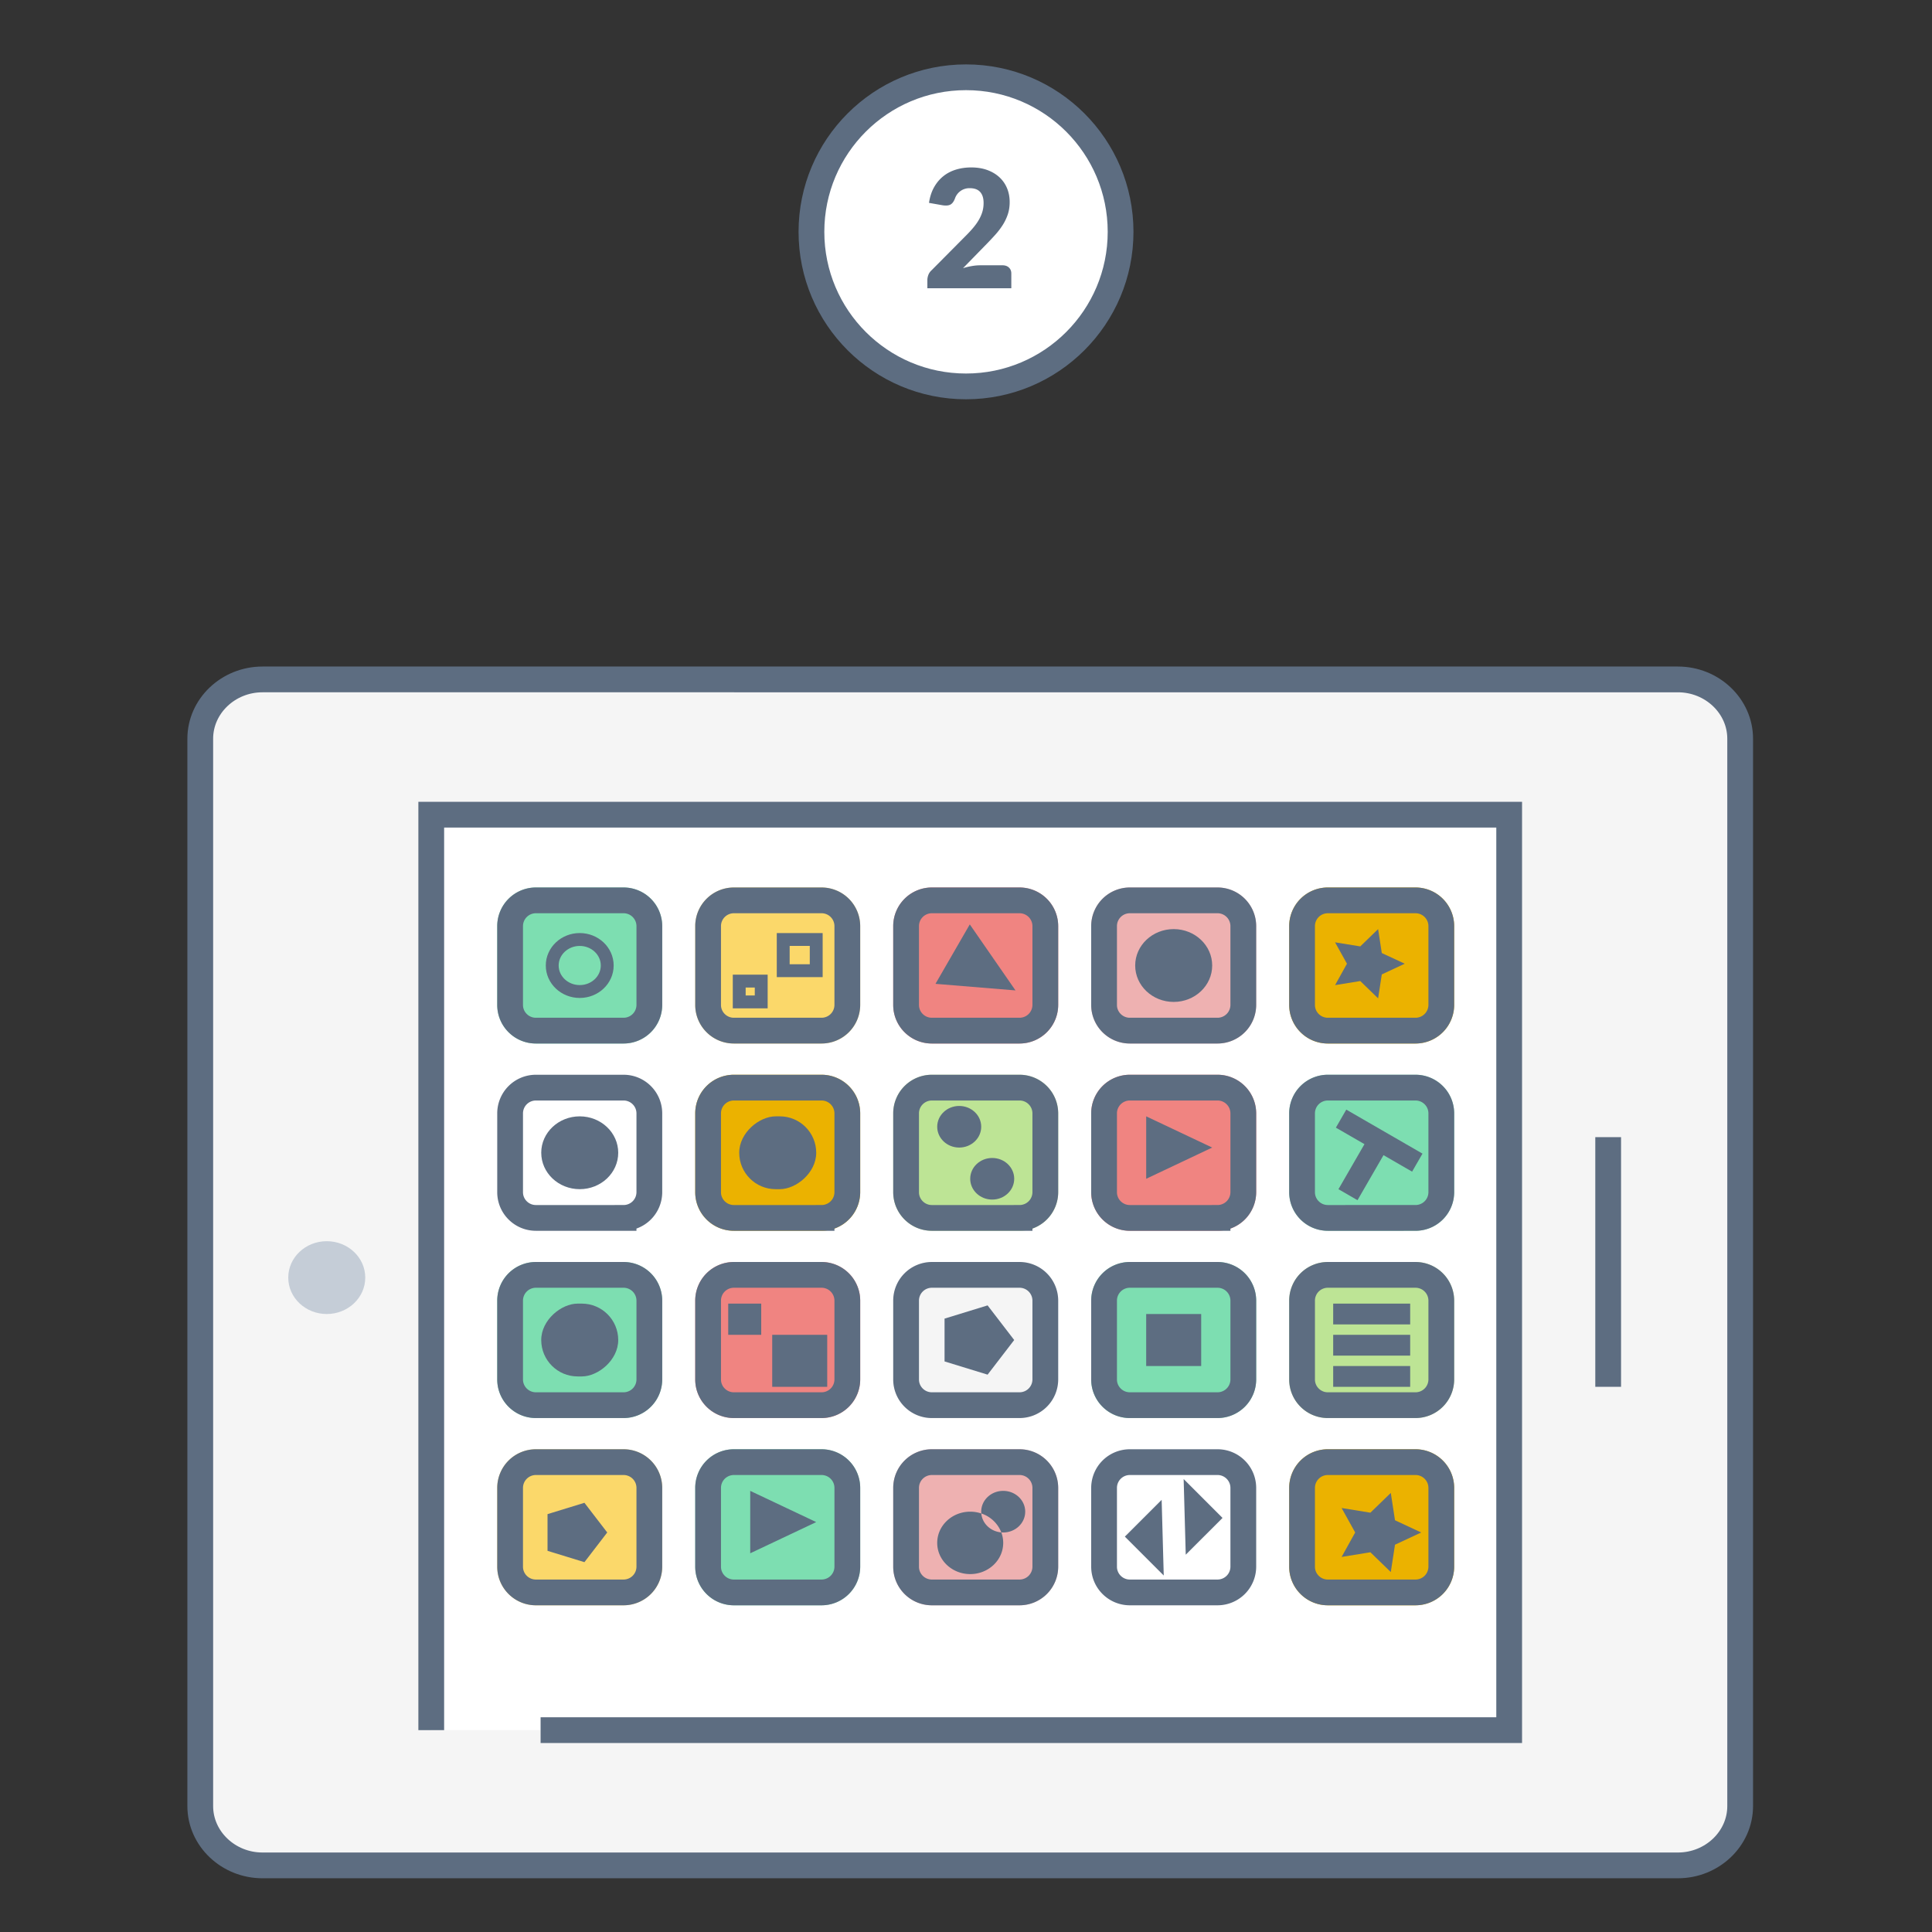 <svg xmlns="http://www.w3.org/2000/svg" xmlns:xlink="http://www.w3.org/1999/xlink" width="150" height="150" viewBox="0 0 150 150"><rect x="0" y="0" width="150" height="150" fill="#333333" stroke="none"/><title>project-steps-step-2</title><defs><path d="M0 64.49a3.003 3.003 0 0 1 3.005-3.003H9.11a3.002 3.002 0 0 1 3.006 3.001v6.809c0 1.657-1.342 3-2.994 3H2.995A3 3 0 0 1 0 71.293V64.49z" id="a"></path><path d="M0 49.119a3.003 3.003 0 0 1 3.005-3.004H9.11a3.002 3.002 0 0 1 3.006 3.001v6.809c0 1.657-1.342 3-2.994 3H2.995A3 3 0 0 1 0 55.922v-6.803z" id="b"></path><path d="M0 33.747a3.003 3.003 0 0 1 3.005-3.003H9.11a3.002 3.002 0 0 1 3.006 3v6.809c0 1.657-1.342 3-2.994 3H2.995A3 3 0 0 1 0 40.55v-6.803z" id="c"></path><path d="M0 18.375a3.003 3.003 0 0 1 3.005-3.003H9.11a3.002 3.002 0 0 1 3.006 3v6.811c0 1.657-1.342 3-2.994 3H2.995A3 3 0 0 1 0 25.178v-6.803z" id="d"></path><path d="M0 3.003A3.003 3.003 0 0 1 3.005 0H9.11a3.002 3.002 0 0 1 3.006 3.001V9.81c0 1.657-1.342 3-2.994 3H2.995A3 3 0 0 1 0 9.806V3.003z" id="e"></path><path d="M14.539 64.49a3.003 3.003 0 0 1 3.005-3.003h6.104a3.002 3.002 0 0 1 3.006 3.001v6.809c0 1.657-1.343 3-2.995 3h-6.126a3 3 0 0 1-2.994-3.004V64.49z" id="f"></path><path d="M14.539 49.119a3.003 3.003 0 0 1 3.005-3.004h6.104a3.002 3.002 0 0 1 3.006 3.001v6.809c0 1.657-1.343 3-2.995 3h-6.126a3 3 0 0 1-2.994-3.003v-6.803z" id="g"></path><path d="M14.539 33.747a3.003 3.003 0 0 1 3.005-3.003h6.104a3.002 3.002 0 0 1 3.006 3v6.809c0 1.657-1.343 3-2.995 3h-6.126a3 3 0 0 1-2.994-3.003v-6.803z" id="h"></path><path d="M14.539 18.375a3.003 3.003 0 0 1 3.005-3.003h6.104a3.002 3.002 0 0 1 3.006 3v6.811c0 1.657-1.343 3-2.995 3h-6.126a3 3 0 0 1-2.994-3.004v-6.803z" id="i"></path><path d="M14.539 3.003A3.003 3.003 0 0 1 17.544 0h6.104a3.002 3.002 0 0 1 3.006 3.001V9.81c0 1.657-1.343 3-2.995 3h-6.126a3 3 0 0 1-2.994-3.004V3.003z" id="j"></path><path d="M29.077 64.49a3.003 3.003 0 0 1 3.005-3.003h6.105a3.002 3.002 0 0 1 3.006 3.001v6.809c0 1.657-1.343 3-2.995 3h-6.126a3 3 0 0 1-2.995-3.004V64.49z" id="k"></path><path d="M29.077 49.119a3.003 3.003 0 0 1 3.005-3.004h6.105a3.002 3.002 0 0 1 3.006 3.001v6.809c0 1.657-1.343 3-2.995 3h-6.126a3 3 0 0 1-2.995-3.003v-6.803z" id="l"></path><path d="M29.077 33.747a3.003 3.003 0 0 1 3.005-3.003h6.105a3.002 3.002 0 0 1 3.006 3v6.809c0 1.657-1.343 3-2.995 3h-6.126a3 3 0 0 1-2.995-3.003v-6.803z" id="m"></path><path d="M29.077 18.375a3.003 3.003 0 0 1 3.005-3.003h6.105a3.002 3.002 0 0 1 3.006 3v6.811c0 1.657-1.343 3-2.995 3h-6.126a3 3 0 0 1-2.995-3.004v-6.803z" id="n"></path><path d="M29.077 3.003A3.003 3.003 0 0 1 32.082 0h6.105a3.002 3.002 0 0 1 3.006 3.001V9.81c0 1.657-1.343 3-2.995 3h-6.126a3 3 0 0 1-2.995-3.004V3.003z" id="o"></path><path d="M43.616 64.49a3.003 3.003 0 0 1 3.005-3.003h6.104a3.002 3.002 0 0 1 3.006 3.001v6.809c0 1.657-1.343 3-2.995 3h-6.125a3 3 0 0 1-2.995-3.004V64.49z" id="p"></path><path d="M43.616 49.119a3.003 3.003 0 0 1 3.005-3.004h6.104a3.002 3.002 0 0 1 3.006 3.001v6.809c0 1.657-1.343 3-2.995 3h-6.125a3 3 0 0 1-2.995-3.003v-6.803z" id="q"></path><path d="M43.616 33.747a3.003 3.003 0 0 1 3.005-3.003h6.104a3.002 3.002 0 0 1 3.006 3v6.809c0 1.657-1.343 3-2.995 3h-6.125a3 3 0 0 1-2.995-3.003v-6.803z" id="r"></path><path d="M43.616 18.375a3.003 3.003 0 0 1 3.005-3.003h6.104a3.002 3.002 0 0 1 3.006 3v6.811c0 1.657-1.343 3-2.995 3h-6.125a3 3 0 0 1-2.995-3.004v-6.803z" id="s"></path><path d="M43.616 3.003A3.003 3.003 0 0 1 46.62 0h6.104a3.002 3.002 0 0 1 3.006 3.001V9.81c0 1.657-1.343 3-2.995 3H46.61a3 3 0 0 1-2.995-3.004V3.003z" id="t"></path></defs><g fill="none" fill-rule="evenodd"><g transform="rotate(90 41.178 93.928)"><path d="M92.078 114.727c0 2.657-2.072 4.831-4.604 4.831H4.604c-2.532 0-4.604-2.174-4.604-4.83V4.83C0 2.174 2.072 0 4.604 0h82.87c2.532 0 4.604 2.174 4.604 4.83v109.897z" fill="#F5F5F5"></path><path fill="#FFF" d="M81.578 101.624H10.5v-83.69h71.078v75.2"></path><path stroke="#5D6D81" stroke-width="2" d="M81.578 101.624H10.5v-83.69h71.078v75.2"></path><path d="M92.078 114.727c0 2.657-2.072 4.831-4.604 4.831H4.604c-2.532 0-4.604-2.174-4.604-4.83V4.83C0 2.174 2.072 0 4.604 0h82.87c2.532 0 4.604 2.174 4.604 4.83v109.897z" stroke="#5D6D81" stroke-width="2"></path><ellipse fill="#C5CDD7" cx="46.443" cy="109.737" rx="2.827" ry="2.989"></ellipse><path d="M35.539 10.248h19.384" stroke="#5D6D81" stroke-width="2"></path><g transform="translate(16.154 22.204)"><use fill="#7DDEB1" xlink:href="#a"></use><path stroke="#5D6D81" stroke-width="2" d="M1 64.49v6.803a2 2 0 0 0 1.995 2.004H9.12c1.1 0 1.994-.896 1.994-2v-6.809a2.002 2.002 0 0 0-2.006-2.001H3.005A2.002 2.002 0 0 0 1 64.49z"></path><use fill="#FBD86A" xlink:href="#b"></use><path stroke="#5D6D81" stroke-width="2" d="M1 49.119v6.803a2 2 0 0 0 1.995 2.003H9.12c1.1 0 1.994-.896 1.994-2v-6.809a2.002 2.002 0 0 0-2.006-2H3.005A2 2 0 0 0 1 49.118z"></path><use fill="#F08481" xlink:href="#c"></use><path stroke="#5D6D81" stroke-width="2" d="M1 33.747v6.803a2 2 0 0 0 1.995 2.003H9.12c1.1 0 1.994-.895 1.994-2v-6.809a2.002 2.002 0 0 0-2.006-2H3.005A2.002 2.002 0 0 0 1 33.747z"></path><use fill="#EEB1B1" xlink:href="#d"></use><path stroke="#5D6D81" stroke-width="2" d="M1 18.375v6.803a2 2 0 0 0 1.995 2.004H9.12c1.1 0 1.994-.896 1.994-2v-6.81a2.002 2.002 0 0 0-2.006-2H3.005A2.002 2.002 0 0 0 1 18.375z"></path><path d="M6.058 24.766c1.561 0 2.827-1.339 2.827-2.99 0-1.65-1.266-2.988-2.827-2.988-1.562 0-2.827 1.338-2.827 2.989 0 1.65 1.265 2.989 2.827 2.989z" fill="#5D6D81"></path><use fill="#EBB200" xlink:href="#e"></use><path stroke="#5D6D81" stroke-width="2" d="M1 3.003v6.803a2 2 0 0 0 1.995 2.004H9.12c1.1 0 1.994-.896 1.994-2V3.001A2.002 2.002 0 0 0 9.11 1H3.005A2.002 2.002 0 0 0 1 3.003z"></path><path fill="#5D6D81" d="M5.92 8.324l-1.662.924.317-1.957-1.344-1.385 1.858-.286.83-1.78.831 1.78 1.858.286L7.264 7.29l.317 1.957z"></path><use fill="#FFF" xlink:href="#f"></use><path stroke="#5D6D81" stroke-width="2" d="M15.539 64.49v6.803a2 2 0 0 0 1.994 2.004h6.126c1.1 0 1.995-.896 1.995-2v-6.809a2.002 2.002 0 0 0-2.006-2.001h-6.104c-1.11 0-2.005.896-2.005 2.003z"></path><path d="M20.596 70.88c1.562 0 2.827-1.337 2.827-2.988 0-1.65-1.265-2.989-2.827-2.989-1.561 0-2.827 1.338-2.827 2.989 0 1.65 1.266 2.989 2.827 2.989z" fill="#5D6D81"></path><use fill="#EBB200" xlink:href="#g"></use><path stroke="#5D6D81" stroke-width="2" d="M15.539 49.119v6.803a2 2 0 0 0 1.994 2.003h6.126c1.1 0 1.995-.896 1.995-2v-6.809a2.002 2.002 0 0 0-2.006-2h-6.104c-1.11 0-2.005.895-2.005 2.003z"></path><use fill="#BDE495" xlink:href="#h"></use><path stroke="#5D6D81" stroke-width="2" d="M15.539 33.747v6.803a2 2 0 0 0 1.994 2.003h6.126c1.1 0 1.995-.895 1.995-2v-6.809a2.002 2.002 0 0 0-2.006-2h-6.104c-1.11 0-2.005.896-2.005 2.003z"></path><ellipse fill="#5D6D81" cx="18.577" cy="38.429" rx="1.615" ry="1.708"></ellipse><ellipse fill="#5D6D81" cx="22.616" cy="35.867" rx="1.615" ry="1.708"></ellipse><use fill="#F08481" xlink:href="#i"></use><path stroke="#5D6D81" stroke-width="2" d="M15.539 18.375v6.803a2 2 0 0 0 1.994 2.004h6.126c1.1 0 1.995-.896 1.995-2v-6.81a2.002 2.002 0 0 0-2.006-2h-6.104c-1.11 0-2.005.896-2.005 2.003z"></path><use fill="#7DDEB1" xlink:href="#j"></use><path stroke="#5D6D81" stroke-width="2" d="M15.539 3.003v6.803a2 2 0 0 0 1.994 2.004h6.126c1.1 0 1.995-.896 1.995-2V3.001A2.002 2.002 0 0 0 23.648 1h-6.104c-1.11 0-2.005.896-2.005 2.003z"></path><path d="M20.782 5.487l3.497 2.019-.854 1.479-3.497-2.02-1.281 2.22-1.4-.808 3.417-5.917 1.399.808-1.281 2.219z" fill="#5D6D81"></path><use fill="#7DDEB1" xlink:href="#k"></use><path stroke="#5D6D81" stroke-width="2" d="M30.077 64.49v6.803a2 2 0 0 0 1.995 2.004h6.126c1.1 0 1.995-.896 1.995-2v-6.809a2.002 2.002 0 0 0-2.006-2.001h-6.105a2.002 2.002 0 0 0-2.005 2.003z"></path><use fill="#F08481" xlink:href="#l"></use><path stroke="#5D6D81" stroke-width="2" d="M30.077 49.119v6.803a2 2 0 0 0 1.995 2.003h6.126c1.1 0 1.995-.896 1.995-2v-6.809a2.002 2.002 0 0 0-2.006-2h-6.105a2.002 2.002 0 0 0-2.005 2.003z"></path><use fill="#F5F5F5" xlink:href="#m"></use><path stroke="#5D6D81" stroke-width="2" d="M30.077 33.747v6.803a2 2 0 0 0 1.995 2.003h6.126c1.1 0 1.995-.895 1.995-2v-6.809a2.002 2.002 0 0 0-2.006-2h-6.105a2.002 2.002 0 0 0-2.005 2.003z"></path><use fill="#7DDEB1" xlink:href="#n"></use><path stroke="#5D6D81" stroke-width="2" d="M30.077 18.375v6.803a2 2 0 0 0 1.995 2.004h6.126c1.1 0 1.995-.896 1.995-2v-6.81a2.002 2.002 0 0 0-2.006-2h-6.105a2.002 2.002 0 0 0-2.005 2.003z"></path><path fill="#5D6D81" d="M33.116 19.642h4.038v4.27h-4.038z"></path><use fill="#BDE495" xlink:href="#o"></use><path stroke="#5D6D81" stroke-width="2" d="M30.077 3.003v6.803a2 2 0 0 0 1.995 2.004h6.126c1.1 0 1.995-.896 1.995-2V3.001A2.002 2.002 0 0 0 38.187 1h-6.105a2.002 2.002 0 0 0-2.005 2.003z"></path><path fill="#5D6D81" d="M32.308 3.416h1.615v5.978h-1.615zm2.423 0h1.615v5.978h-1.615zm2.423 0h1.615v5.978h-1.615z"></path><use fill="#FBD86A" xlink:href="#p"></use><path stroke="#5D6D81" stroke-width="2" d="M44.616 64.49v6.803a2 2 0 0 0 1.995 2.004h6.125c1.1 0 1.995-.896 1.995-2v-6.809a2.002 2.002 0 0 0-2.006-2.001h-6.104c-1.11 0-2.005.896-2.005 2.003z"></path><use fill="#7DDEB1" xlink:href="#q"></use><path stroke="#5D6D81" stroke-width="2" d="M44.616 49.119v6.803a2 2 0 0 0 1.995 2.003h6.125c1.1 0 1.995-.896 1.995-2v-6.809a2.002 2.002 0 0 0-2.006-2h-6.104c-1.11 0-2.005.895-2.005 2.003z"></path><use fill="#EEB1B1" xlink:href="#r"></use><path stroke="#5D6D81" stroke-width="2" d="M44.616 33.747v6.803a2 2 0 0 0 1.995 2.003h6.125c1.1 0 1.995-.895 1.995-2v-6.809a2.002 2.002 0 0 0-2.006-2h-6.104c-1.11 0-2.005.896-2.005 2.003z"></path><path d="M50.071 35.161c.255-.095.529-.148.814-.148 1.338 0 2.423 1.147 2.423 2.562 0 1.415-1.085 2.562-2.423 2.562s-2.423-1.147-2.423-2.562c0-.301.05-.591.14-.86a1.548 1.548 0 0 1-.14.006c-.892 0-1.615-.764-1.615-1.708 0-.943.723-1.708 1.615-1.708s1.615.765 1.615 1.708c0 .05-.002.1-.006.148zm0 0c-.067.826-.689 1.483-1.47 1.554a2.504 2.504 0 0 1 1.47-1.554z" fill="#5D6D81"></path><use fill="#FFF" xlink:href="#s"></use><path stroke="#5D6D81" stroke-width="2" d="M44.616 18.375v6.803a2 2 0 0 0 1.995 2.004h6.125c1.1 0 1.995-.896 1.995-2v-6.81a2.002 2.002 0 0 0-2.006-2h-6.104c-1.11 0-2.005.896-2.005 2.003z"></path><use fill="#EBB200" xlink:href="#t"></use><path stroke="#5D6D81" stroke-width="2" d="M44.616 3.003v6.803a2 2 0 0 0 1.995 2.004h6.125c1.1 0 1.995-.896 1.995-2V3.001A2.002 2.002 0 0 0 52.725 1h-6.104c-1.11 0-2.005.896-2.005 2.003z"></path><path d="M6.058 70.027c1.115 0 2.019-.956 2.019-2.135 0-1.18-.904-2.135-2.02-2.135-1.114 0-2.019.956-2.019 2.135 0 1.179.905 2.135 2.02 2.135zm1.211-16.226h1.615v1.708H7.269z" stroke="#5D6D81"></path><path fill="#5D6D81" d="M7.991 34.06l-.51 6.212-4.615-2.664zm12.201-15.272l2.424 5.124h-4.847zM49.27 49.531l2.423 5.124h-4.846zm.807 16.226l2.305 1.77-.88 2.865h-2.849l-.88-2.865zm0-58.071L48.178 8.74l.363-2.235-1.536-1.584 2.123-.326.95-2.034.949 2.034 2.123.326-1.536 1.584.362 2.235z"></path><rect fill="#5D6D81" x="32.308" y="64.903" width="5.654" height="5.978" rx="2.827"></rect><path fill="#5D6D81" d="M32.308 53.801h2.423v2.562h-2.423zm2.423-5.124h4.038v4.27h-4.038z"></path><path stroke="#5D6D81" d="M4.038 49.531h2.423v2.562H4.038z"></path><path fill="#5D6D81" d="M53.419 22.549l-3.02 3.02-2.855-2.857zm-7.491-1.545l3.02-3.019 2.855 2.856z"></path><rect fill="#5D6D81" x="17.769" y="49.531" width="5.654" height="5.978" rx="2.827"></rect><path fill="#5D6D81" d="M35.135 34.16l2.688 2.065-1.026 3.342h-3.324l-1.027-3.342z"></path></g></g><g transform="translate(63 6)"><ellipse stroke="#5D6D81" stroke-width="2" fill="#FFF" cx="12.001" cy="12" rx="12.001" ry="12"></ellipse><path d="M14.83 14.597c.213 0 .38.059.503.176.123.116.185.27.185.461v1.147H9v-.637c0-.123.025-.255.076-.395s.14-.268.268-.382l2.673-2.694c.23-.23.429-.448.598-.656.17-.208.31-.413.42-.614.11-.202.194-.404.249-.605.055-.202.082-.415.082-.64 0-.37-.088-.653-.264-.85-.176-.198-.444-.297-.805-.297a1.18 1.18 0 0 0-1.158.809c-.09.233-.206.388-.35.465-.145.076-.35.093-.618.05l-1.044-.184c.068-.463.199-.866.392-1.21s.433-.63.719-.86c.286-.229.614-.4.983-.512.37-.113.766-.169 1.19-.169.459 0 .872.067 1.239.2.367.134.68.32.939.558a2.4 2.4 0 0 1 .595.85c.138.329.207.691.207 1.086 0 .34-.048.654-.144.942a3.714 3.714 0 0 1-.391.825 5.761 5.761 0 0 1-.576.758c-.219.244-.451.491-.697.742l-1.814 1.86c.233-.073.464-.128.694-.166a3.91 3.91 0 0 1 .636-.058h1.731z" fill="#5D6D81"></path></g></g></svg>